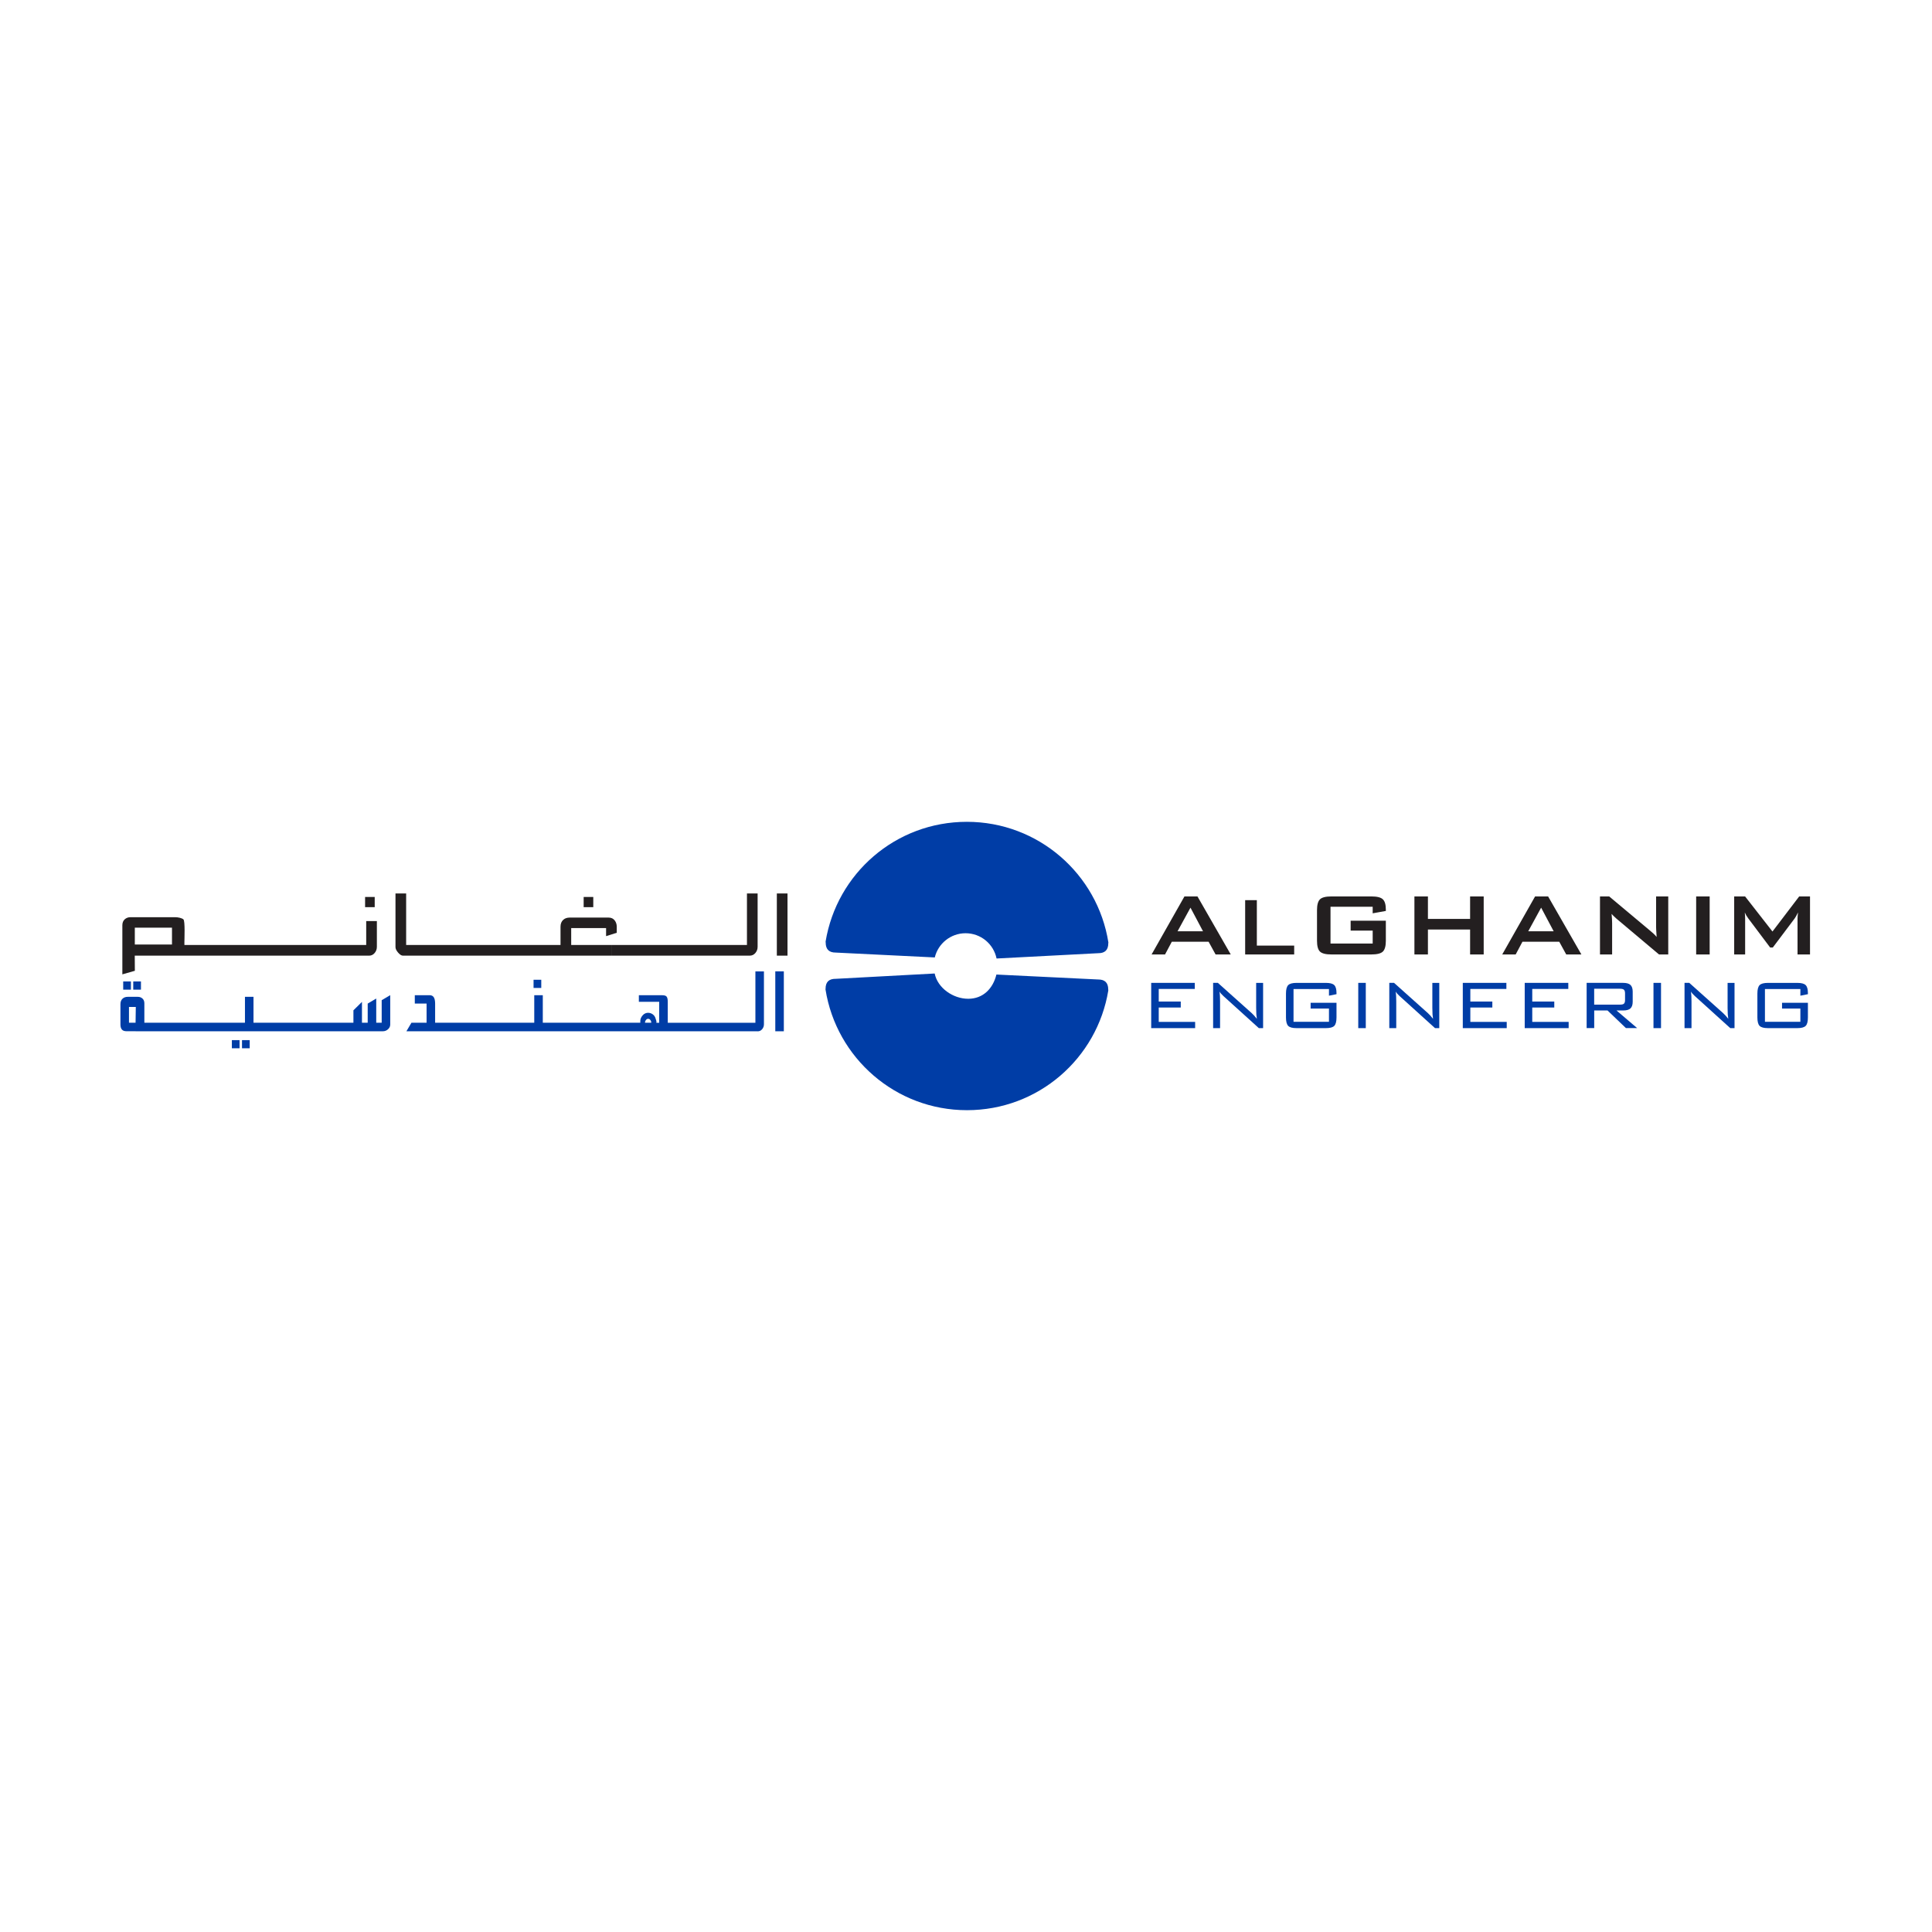 <?xml version="1.0" encoding="UTF-8"?><svg id="Layer_1" xmlns="http://www.w3.org/2000/svg" width="100" height="100" xmlns:xlink="http://www.w3.org/1999/xlink" viewBox="0 0 100 100"><defs><style>.cls-1{fill:none;}.cls-2,.cls-3{fill:#003da6;}.cls-2,.cls-4{fill-rule:evenodd;}.cls-5{clip-path:url(#clippath-1);}.cls-6{fill:#fff;}.cls-4{fill:#231f20;}.cls-7{clip-path:url(#clippath);}</style><clipPath id="clippath"><rect class="cls-1" x="4.469" y="38.617" width="91.062" height="22.765"/></clipPath><clipPath id="clippath-1"><rect class="cls-1" x="4.469" y="38.617" width="91.062" height="22.765"/></clipPath></defs><rect class="cls-6" x="-3.149" y="-3.411" width="108.305" height="111.538"/><g class="cls-7"><g class="cls-5"><path class="cls-4" d="M19.395,46.954h-.498v-.528h.498v.528ZM19.103,49.464h-4.96,1.397H6.975l.005.784-.647.184v-2.542c0-.13.043-.234.121-.305.079-.072.179-.111.297-.111h2.321c.137,0,.341.04.423.114.091.082.05,1.028.05,1.179v.145h5.995-1.397,4.812v-1.237h.552v1.331c0,.122-.038.23-.116.322-.077.091-.174.137-.289.137M30.708,46.954h-.498v-.528h.498v.528ZM31.644,49.464h-10.792c-.072,0-.156-.053-.246-.157-.09-.105-.136-.2-.136-.287v-2.776h.552v2.668h7.99v-.947c0-.151.048-.27.141-.355.084-.077.196-.116.331-.116h2.023c.135,0,.242.053.318.157.064.088.098.195.098.314v.315l-.552.174v-.418h-1.806v.877h2.08v.552ZM38.809,49.464h-7.166v-.552h7.019v-2.668h.552v2.762c0,.122-.038.229-.116.321-.077.091-.175.137-.29.137M40.761,49.464h-.552v-3.22h.552v3.22ZM8.902,48.016h-1.924v.872h1.924v-.872Z"/><path class="cls-2" d="M6.776,51.223h-.399v-.423h.399v.423ZM7.296,51.223h-.399v-.423h.399v.423ZM12.4,54.259h-.399v-.423h.399v.423ZM12.925,54.259h-.399v-.423h.399v.423ZM28.016,51.135h-.399v-.423h.399v.423ZM33.71,52.937c0-.056-.016-.103-.048-.143-.015-.02-.033-.036-.052-.046-.019-.01-.04-.015-.063-.015-.043,0-.081.021-.113.062-.032.041-.049.088-.049.142h.325ZM39.217,53.379h-11.553.676-.748.697-7.254l.261-.442h.784v-.992h-.61v-.434h.765c.1,0,.173.037.218.108.045.071.069.182.069.327v.991h5.131v-1.426h.442v1.426h.193-.697.748-.676,5.479v-.093c0-.053.012-.107.035-.159.024-.053.058-.098.095-.14.155-.173.414-.154.564,0,.033.034.062.076.082.128.006.016.026.074.055.172.004.014.006.03.006.044,0,.018-.003.035-.008.049h.149v-1.085h-1.053v-.34h1.209c.107,0,.181.022.22.063.044.047.067.14.067.277v1.086h4.536v-2.659h.442v2.735c0,.097-.031.184-.093.257-.061.073-.14.11-.232.11M40.571,53.379h-.442v-3.102h.442v3.102ZM7.017,52.936h-.341s0-.817,0-.817h.353l-.012.817v.442s.409,0,.409,0h12.394c.099,0,.188-.035.263-.103.076-.069.115-.149.115-.243v-1.522l-.442.261v1.164h-.282v-1.251l-.442.261v.99h-.297v-1.077l-.442.436v.641h-5.172v-1.339h-.442v1.339h-5.207v-1.005c0-.104-.032-.186-.097-.245-.064-.059-.145-.089-.239-.089h-.523c-.109,0-.199.031-.266.092-.074.067-.113.163-.113.286v1.057c0,.126.032.221.094.277.05.045.122.068.213.068h.476v-.442Z"/><path class="cls-3" d="M56.849,49.337c.324,0,.516-.15.516-.517l.005-.038c-.561-3.541-3.627-6.245-7.325-6.245s-6.733,2.684-7.312,6.197l.004.048c0,.372.191.523.518.523l5.129.252c.174-.718.822-1.253,1.593-1.253.793,0,1.453.56,1.605,1.308l5.267-.275Z"/><path class="cls-3" d="M43.248,50.663c-.328,0-.517.151-.517.517l-.003.034c.562,3.542,3.626,6.249,7.322,6.249s6.738-2.685,7.316-6.199l-.004-.05c0-.365-.193-.516-.518-.516l-5.27-.256c-.175.719-.683,1.254-1.459,1.254-.788,0-1.585-.56-1.736-1.308l-5.131.276Z"/><path class="cls-4" d="M59.606,49.403l1.701-3.004h.674l1.723,3.004h-.785l-.361-.658h-1.906l-.35.658h-.697ZM64.449,49.403v-2.811h.605v2.351h1.933v.46h-2.538ZM71.05,46.934h-2.183v1.904h2.183v-.67h-1.141v-.512h1.822v1.036c0,.274-.052.462-.154.561-.102.099-.3.149-.592.149h-2.073c-.292,0-.489-.05-.591-.149-.102-.099-.153-.286-.153-.561v-1.583c0-.273.051-.459.153-.56.101-.1.299-.15.591-.15h2.073c.288,0,.486.049.59.148.104.098.156.277.156.534v.069l-.681.123v-.338ZM73.21,49.403v-3.004h.699v1.164h2.183v-1.164h.704v3.004h-.704v-1.292h-2.183v1.292h-.699ZM77.755,49.403l1.701-3.004h.674l1.723,3.004h-.785l-.361-.658h-1.906l-.35.658h-.697ZM79.1,48.203h1.318l-.649-1.223-.668,1.223ZM82.815,49.403v-3.004h.477l2.115,1.771c.071.059.135.114.19.166.055.052.105.106.15.161-.011-.169-.019-.288-.022-.358-.004-.071-.006-.124-.006-.162v-1.578h.629v3.004h-.477l-2.206-1.856c-.054-.045-.099-.09-.139-.128-.039-.038-.077-.077-.111-.116.009.093.017.181.021.263.005.082.007.155.007.214v1.623h-.629ZM87.793,46.399h.699v3.004h-.699v-3.004ZM89.761,49.403v-3.004h.565l1.417,1.816,1.383-1.816h.56v3.004h-.646v-1.856c0-.036.002-.082.007-.136.005-.055.012-.116.019-.185-.038.078-.071.142-.099.192-.029.05-.054.091-.077.123l-1.129,1.501h-.139l-1.132-1.506c-.042-.057-.078-.111-.107-.161-.029-.051-.053-.099-.073-.147.006.063.011.119.014.171.003.051.004.1.004.147v1.856h-.565ZM60.95,48.203h1.318l-.649-1.223-.669,1.223Z"/><polygon class="cls-3" points="59.586 53.216 59.586 50.873 61.842 50.873 61.842 51.187 59.976 51.187 59.976 51.84 61.116 51.84 61.116 52.149 59.976 52.149 59.976 52.893 61.86 52.893 61.86 53.216 59.586 53.216"/><path class="cls-3" d="M62.791,53.216v-2.343h.246l1.752,1.567c.04.036.082.078.128.129.045.05.091.105.138.166-.012-.075-.02-.154-.027-.236-.006-.082-.009-.195-.009-.34v-1.285h.359v2.343h-.219l-1.799-1.629c-.008-.008-.022-.019-.039-.036-.089-.079-.155-.156-.197-.228.009.07.015.146.02.227.004.08.007.176.007.284v1.381h-.359Z"/><path class="cls-3" d="M68.787,51.191h-1.834v1.698h1.834v-.685h-.949v-.3h1.339v.757c0,.214-.039.36-.115.438-.077.078-.222.117-.435.117h-1.515c-.215,0-.36-.039-.436-.117-.076-.079-.114-.225-.114-.437v-1.234c0-.213.038-.358.114-.437.076-.078.221-.117.436-.117h1.515c.21,0,.354.038.433.114.078.076.117.213.117.413v.058l-.39.078v-.345Z"/><rect class="cls-3" x="70.303" y="50.873" width=".39" height="2.343"/><path class="cls-3" d="M71.91,53.216v-2.343h.246l1.752,1.567c.04.036.082.078.128.129.045.05.091.105.138.166-.012-.075-.02-.154-.027-.236-.006-.082-.009-.195-.009-.34v-1.285h.359v2.343h-.219l-1.799-1.629c-.008-.008-.022-.019-.039-.036-.089-.079-.155-.156-.197-.228.009.07.015.146.02.227.005.08.007.176.007.284v1.381h-.359Z"/><polygon class="cls-3" points="75.714 53.216 75.714 50.873 77.97 50.873 77.97 51.187 76.104 51.187 76.104 51.84 77.243 51.84 77.243 52.149 76.104 52.149 76.104 52.893 77.988 52.893 77.988 53.216 75.714 53.216"/><polygon class="cls-3" points="78.919 53.216 78.919 50.873 81.175 50.873 81.175 51.187 79.309 51.187 79.309 51.84 80.449 51.84 80.449 52.149 79.309 52.149 79.309 52.893 81.193 52.893 81.193 53.216 78.919 53.216"/><path class="cls-3" d="M82.124,53.216v-2.343h1.889c.176,0,.302.036.379.107.077.072.116.188.116.347v.523c0,.158-.039.273-.116.345-.077.072-.204.107-.379.107h-.344l1.07.912h-.581l-.953-.912h-.689v.912h-.39ZM83.859,51.177h-1.345v.822h1.345c.098,0,.164-.017.2-.053.036-.036.053-.098.053-.186v-.341c0-.088-.018-.151-.054-.187-.036-.036-.102-.054-.198-.054"/><rect class="cls-3" x="85.584" y="50.873" width=".39" height="2.343"/><path class="cls-3" d="M87.191,53.216v-2.343h.246l1.752,1.567c.04.036.082.078.128.129.045.05.091.105.138.166-.012-.075-.02-.154-.026-.236-.006-.082-.009-.195-.009-.34v-1.285h.359v2.343h-.219l-1.799-1.629c-.008-.008-.022-.019-.039-.036-.089-.079-.155-.156-.197-.228.009.07.015.146.02.227.004.08.007.176.007.284v1.381h-.359Z"/><path class="cls-3" d="M93.187,51.191h-1.834v1.698h1.834v-.685h-.949v-.3h1.339v.757c0,.214-.038.36-.115.438-.077.078-.222.117-.435.117h-1.515c-.215,0-.36-.039-.436-.117-.076-.079-.114-.225-.114-.437v-1.234c0-.213.038-.358.114-.437.076-.078.221-.117.436-.117h1.515c.21,0,.354.038.433.114.078.076.117.213.117.413v.058l-.39.078v-.345Z"/></g></g></svg>